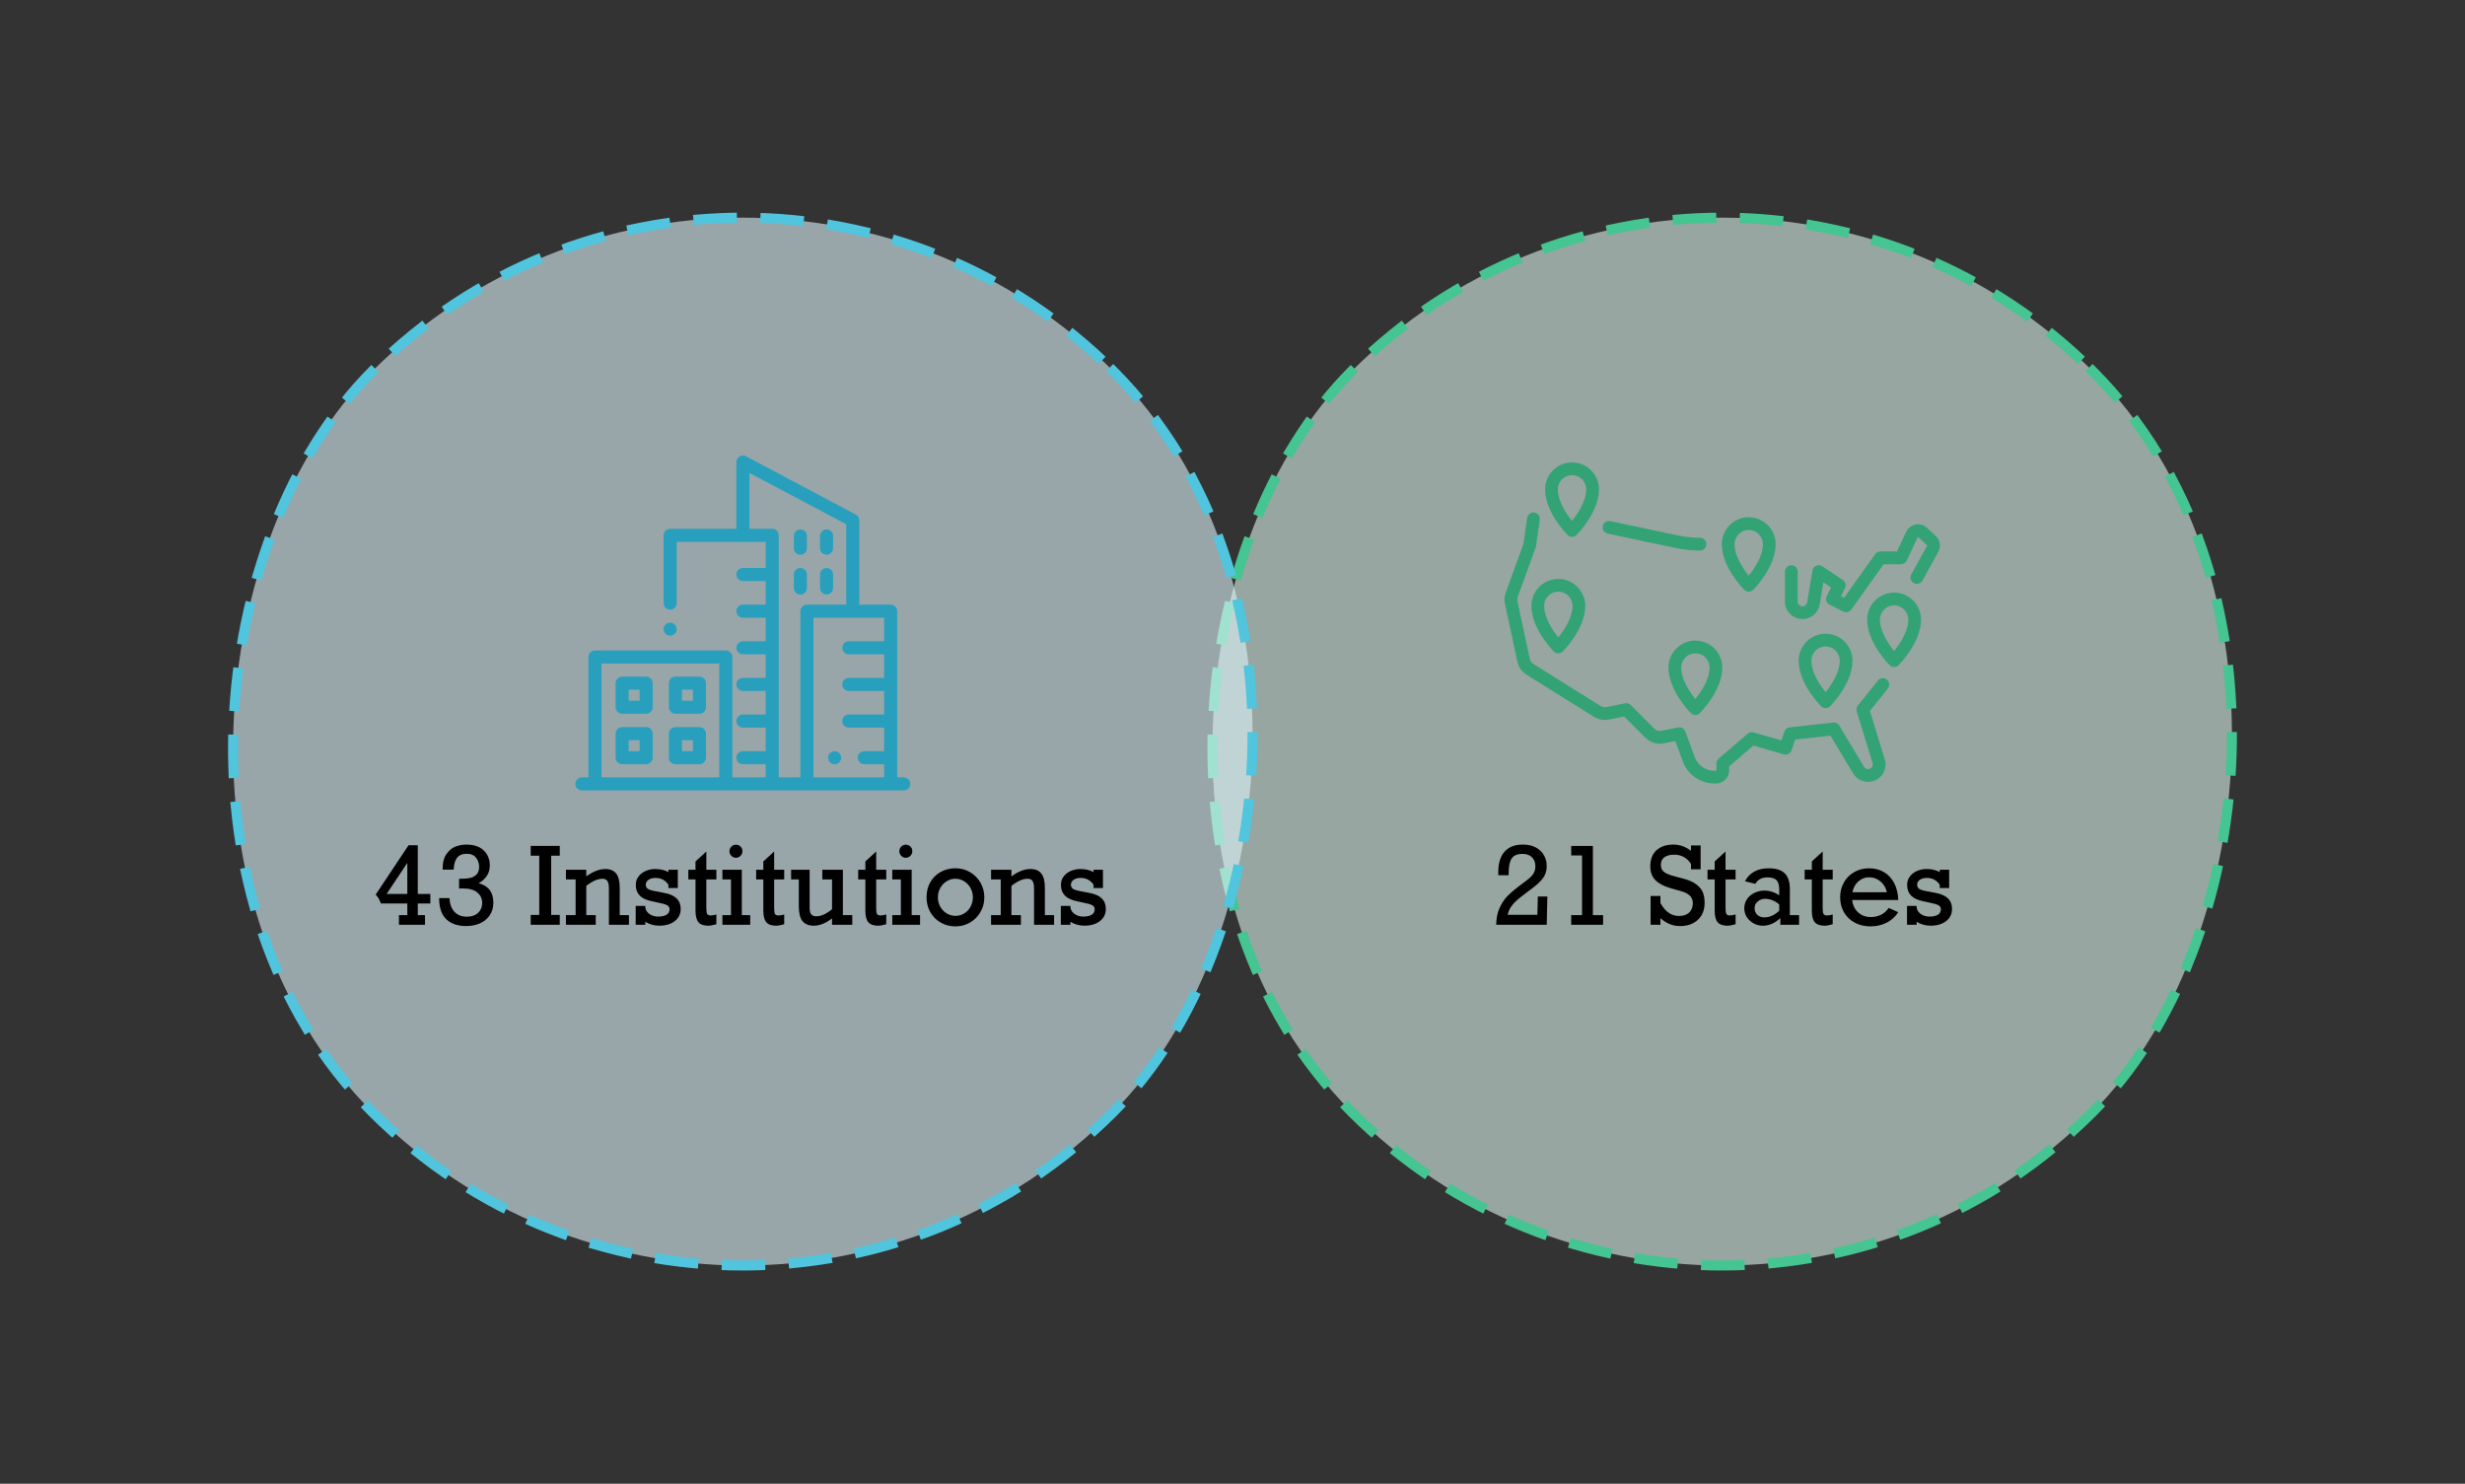 <svg width="736" height="443" viewBox="0 0 736 443" fill="none" xmlns="http://www.w3.org/2000/svg">
<rect x="0" y="0" width="736" height="443" fill="#333333" stroke="none"/>
<rect x="514.211" y="0.198" width="312.84" height="312.84" rx="156.42" transform="rotate(45 514.211 0.198)" fill="#DAF3EA" fill-opacity="0.6" stroke="#45C592" stroke-width="3" stroke-linecap="square" stroke-dasharray="10 10"/>
<g clip-path="url(#clip0_245_3316)">
<path d="M577.959 159.991L575.408 157.604C574.489 156.744 573.201 156.373 571.965 156.61C570.729 156.847 569.671 157.668 569.135 158.807L566.382 164.657H561.452C560.837 164.657 560.26 164.954 559.902 165.455L550.617 178.454L549.684 177.987L550.878 175.598C551.308 174.739 551.031 173.695 550.231 173.162L544.093 169.069C543.555 168.711 542.872 168.65 542.279 168.906C541.687 169.163 541.264 169.703 541.158 170.341L539.575 179.841C539.46 180.528 538.872 181.027 538.175 181.027C537.393 181.027 536.756 180.39 536.756 179.608V170.654C536.756 169.602 535.904 168.75 534.852 168.75C533.8 168.75 532.948 169.602 532.948 170.654V179.608C532.948 182.49 535.293 184.835 538.175 184.835C540.741 184.835 542.91 182.998 543.331 180.467L544.431 173.872L546.72 175.398L545.425 177.987C544.955 178.928 545.336 180.071 546.277 180.542L550.369 182.588C551.207 183.007 552.226 182.754 552.77 181.991L562.431 168.466H567.59C568.327 168.466 568.999 168.04 569.313 167.372L572.58 160.429C572.59 160.409 572.611 160.363 572.682 160.35C572.753 160.336 572.789 160.371 572.805 160.385L575.357 162.772C575.404 162.817 575.415 162.887 575.384 162.944L570.666 171.505C570.158 172.427 570.494 173.585 571.415 174.092C572.336 174.6 573.494 174.265 574.001 173.344L578.72 164.783C579.594 163.198 579.281 161.227 577.959 159.991Z" fill="#33A376"/>
<path d="M480.018 159.314L500.419 163.625C502.769 164.122 505.179 164.374 507.581 164.374C508.633 164.374 509.486 163.521 509.486 162.47C509.486 161.418 508.633 160.565 507.581 160.565C505.443 160.565 503.298 160.341 501.206 159.899L480.806 155.588C479.776 155.371 478.766 156.028 478.549 157.057C478.331 158.086 478.989 159.097 480.018 159.314Z" fill="#33A376"/>
<path d="M563.363 202.897C562.542 202.24 561.344 202.374 560.687 203.195L554.71 210.666C554.316 211.158 554.191 211.813 554.377 212.416L559.116 227.819C559.231 228.191 559.189 228.583 558.997 228.923C558.806 229.262 558.492 229.501 558.114 229.596C557.509 229.747 556.889 229.489 556.568 228.955L549.18 216.642C548.797 216.004 548.077 215.647 547.337 215.729L534.363 217.171C533.624 217.253 533.001 217.757 532.766 218.461L531.901 221.057L523.563 218.675C522.947 218.499 522.284 218.644 521.798 219.062L513.149 226.502C512.728 226.864 512.486 227.391 512.486 227.946V229.992C512.486 230.07 512.423 230.134 512.344 230.134H511.909C509.291 230.134 506.924 228.484 506.017 226.029L503.203 218.404C502.878 217.525 501.962 217.013 501.043 217.197L495.982 218.209C495.264 218.352 494.525 218.129 494.006 217.61L486.905 210.509C486.455 210.059 485.81 209.864 485.185 209.989L479.571 211.111C479.021 211.222 478.457 211.118 477.982 210.822L457.764 198.185C457.265 197.873 456.908 197.364 456.785 196.788L453.069 179.451C452.983 179.048 453.012 178.631 453.152 178.245L458.517 163.493C458.562 163.369 458.594 163.241 458.612 163.111L459.745 155.185C459.893 154.144 459.17 153.179 458.129 153.031C457.087 152.882 456.123 153.605 455.974 154.646L454.87 162.377L449.573 176.942C449.188 178.002 449.109 179.145 449.345 180.248L453.06 197.586C453.399 199.163 454.377 200.559 455.746 201.414L475.964 214.051C477.266 214.865 478.813 215.147 480.318 214.846L484.933 213.923L491.313 220.303C492.735 221.724 494.76 222.337 496.73 221.943L500.194 221.25L502.445 227.347C503.901 231.292 507.705 233.942 511.909 233.942H512.345C514.523 233.942 516.295 232.17 516.295 229.992V228.82L523.504 222.618L532.608 225.219C533.589 225.499 534.616 224.958 534.938 223.991L535.994 220.822L546.543 219.65L553.302 230.915C554.491 232.896 556.795 233.851 559.038 233.29C560.42 232.945 561.614 232.035 562.314 230.794C563.014 229.553 563.175 228.061 562.757 226.699L558.313 212.258L563.661 205.574C564.318 204.753 564.185 203.554 563.363 202.897Z" fill="#33A376"/>
<path d="M565.544 176.934C561.109 176.934 557.501 180.542 557.501 184.977C557.501 191.825 563.924 198.327 564.198 198.6C564.555 198.957 565.039 199.158 565.544 199.158C566.049 199.158 566.534 198.957 566.891 198.6C567.164 198.327 573.587 191.825 573.587 184.977C573.587 180.542 569.979 176.934 565.544 176.934ZM565.544 194.373C563.892 192.335 561.31 188.574 561.31 184.977C561.31 182.642 563.21 180.743 565.544 180.743C567.879 180.743 569.778 182.642 569.778 184.977C569.778 188.574 567.196 192.336 565.544 194.373Z" fill="#33A376"/>
<path d="M546.429 210.877C546.703 210.604 553.126 204.102 553.126 197.254C553.126 192.819 549.518 189.211 545.083 189.211C540.648 189.211 537.04 192.819 537.04 197.254C537.04 204.102 543.463 210.604 543.736 210.877C544.093 211.234 544.578 211.435 545.083 211.435C545.588 211.435 546.072 211.234 546.429 210.877ZM540.849 197.254C540.849 194.919 542.748 193.02 545.083 193.02C547.417 193.02 549.317 194.919 549.317 197.254C549.317 200.851 546.734 204.612 545.083 206.65C543.431 204.612 540.849 200.851 540.849 197.254Z" fill="#33A376"/>
<path d="M469.376 160.282C469.881 160.282 470.365 160.081 470.722 159.724C470.996 159.45 477.418 152.949 477.418 146.1C477.418 141.666 473.81 138.058 469.376 138.058C464.941 138.058 461.333 141.666 461.333 146.1C461.333 152.949 467.756 159.45 468.029 159.724C468.386 160.081 468.871 160.282 469.376 160.282ZM469.376 141.866C471.71 141.866 473.61 143.765 473.61 146.1C473.61 149.698 471.027 153.459 469.376 155.497C467.724 153.459 465.142 149.697 465.142 146.1C465.142 143.765 467.041 141.866 469.376 141.866Z" fill="#33A376"/>
<path d="M457.241 180.885C457.241 187.733 463.664 194.234 463.937 194.508C464.294 194.865 464.778 195.065 465.283 195.065C465.788 195.065 466.273 194.865 466.63 194.508C466.903 194.234 473.326 187.733 473.326 180.885C473.326 176.45 469.718 172.842 465.283 172.842C460.848 172.842 457.241 176.45 457.241 180.885ZM469.518 180.885C469.518 184.482 466.935 188.243 465.283 190.281C463.631 188.243 461.049 184.482 461.049 180.885C461.049 178.55 462.949 176.65 465.283 176.65C467.618 176.65 469.518 178.55 469.518 180.885Z" fill="#33A376"/>
<path d="M498.164 199.3C498.164 206.148 504.586 212.65 504.86 212.923C505.217 213.28 505.701 213.481 506.206 213.481C506.711 213.481 507.196 213.28 507.553 212.923C507.826 212.649 514.249 206.148 514.249 199.3C514.249 194.865 510.641 191.257 506.206 191.257C501.772 191.257 498.164 194.865 498.164 199.3ZM510.44 199.3C510.44 202.897 507.858 206.658 506.206 208.696C504.554 206.658 501.972 202.897 501.972 199.3C501.972 196.965 503.872 195.065 506.206 195.065C508.541 195.065 510.44 196.965 510.44 199.3Z" fill="#33A376"/>
<path d="M522.131 176.651C522.636 176.651 523.121 176.45 523.478 176.093C523.751 175.819 530.174 169.318 530.174 162.469C530.174 158.035 526.566 154.427 522.131 154.427C517.696 154.427 514.088 158.035 514.088 162.469C514.088 169.318 520.511 175.819 520.785 176.093C521.142 176.45 521.626 176.651 522.131 176.651ZM522.131 158.235C524.466 158.235 526.365 160.135 526.365 162.469C526.365 166.067 523.783 169.828 522.131 171.866C520.479 169.828 517.897 166.067 517.897 162.469C517.897 160.135 519.796 158.235 522.131 158.235Z" fill="#33A376"/>
</g>
<path d="M461.821 258.568C461.821 259.891 461.483 261.048 460.806 262.037C460.139 263.027 458.951 264.152 457.243 265.412L455.743 266.537C454.504 267.475 453.545 268.235 452.868 268.818C452.201 269.402 451.629 270.048 451.149 270.756C450.67 271.464 450.342 272.256 450.165 273.131H459.024L459.165 267.678H462.009L461.821 276.1H446.743C446.764 274.183 447.092 272.521 447.728 271.115C448.373 269.699 449.139 268.532 450.024 267.615C450.91 266.699 451.972 265.771 453.212 264.834L455.54 263.068C456.613 262.287 457.363 261.574 457.79 260.928C458.217 260.271 458.431 259.527 458.431 258.693C458.431 257.516 458.087 256.6 457.399 255.943C456.722 255.277 455.785 254.943 454.587 254.943C453.045 254.943 451.972 255.396 451.368 256.303C450.764 257.209 450.462 258.615 450.462 260.521V261.318H447.353V260.412C447.353 257.902 447.905 255.943 449.009 254.537C449.675 253.725 450.467 253.126 451.384 252.74C452.3 252.355 453.399 252.162 454.681 252.162C456.264 252.162 457.587 252.464 458.649 253.068C459.712 253.662 460.504 254.443 461.024 255.412C461.556 256.381 461.821 257.433 461.821 258.568ZM478.649 273.225V276.1H469.134V273.225H472.368V255.396H469.134V252.584H475.603V273.225H478.649ZM504.899 254.021V252.412H507.774V259.553H504.899V257.928C503.681 256.094 502.014 255.178 499.899 255.178C498.608 255.178 497.618 255.438 496.931 255.959C496.243 256.48 495.899 257.23 495.899 258.209C495.899 259.146 496.222 259.86 496.868 260.35C497.524 260.839 498.524 261.256 499.868 261.6L502.634 262.334C504.394 262.803 505.743 263.423 506.681 264.193C507.629 264.964 508.243 265.782 508.524 266.646C508.816 267.511 508.962 268.475 508.962 269.537C508.962 271.673 508.295 273.365 506.962 274.615C505.629 275.865 503.842 276.49 501.603 276.49C499.467 276.49 497.524 275.709 495.774 274.146V276.1H492.837V267.521H495.774V269.6C497.181 272.183 499.014 273.475 501.274 273.475C502.597 273.475 503.623 273.136 504.353 272.459C505.082 271.771 505.446 270.808 505.446 269.568C505.446 267.881 504.259 266.709 501.884 266.053L498.946 265.225C496.832 264.62 495.269 263.803 494.259 262.771C493.248 261.74 492.743 260.381 492.743 258.693C492.743 256.62 493.353 255.016 494.571 253.881C495.8 252.735 497.493 252.162 499.649 252.162C501.524 252.162 503.274 252.782 504.899 254.021ZM518.212 259.678V262.568H515.212V271.178C515.212 272.074 515.306 272.657 515.493 272.928C515.691 273.188 516.024 273.318 516.493 273.318C517.066 273.318 517.639 273.219 518.212 273.021V275.943C517.212 276.235 516.405 276.381 515.79 276.381C514.436 276.381 513.462 276.042 512.868 275.365C512.274 274.678 511.978 273.506 511.978 271.85V262.568H509.837V259.678H511.978V257.193L515.212 254.24V259.678H518.212ZM534.415 265.475V273.225H537.165V276.1H531.571V274.084C530.009 275.615 528.269 276.381 526.353 276.381C525.342 276.381 524.415 276.146 523.571 275.678C522.738 275.209 522.066 274.584 521.556 273.803C521.056 273.011 520.806 272.136 520.806 271.178C520.806 270.146 521.082 269.23 521.634 268.428C522.196 267.615 522.951 266.99 523.899 266.553C524.847 266.115 525.8 265.896 526.759 265.896C528.363 265.896 529.858 266.365 531.243 267.303V265.537C531.243 264.256 530.972 263.339 530.431 262.787C529.889 262.235 528.998 261.959 527.759 261.959C526.884 261.959 526.149 262.12 525.556 262.443C524.972 262.756 524.488 263.235 524.103 263.881L521.009 263.115C521.707 261.813 522.649 260.844 523.837 260.209C525.024 259.563 526.436 259.24 528.071 259.24C530.269 259.24 531.873 259.74 532.884 260.74C533.905 261.74 534.415 263.318 534.415 265.475ZM526.79 273.896C528.373 273.896 529.858 273.235 531.243 271.912V269.99C529.837 268.896 528.431 268.35 527.024 268.35C526.17 268.35 525.431 268.62 524.806 269.162C524.191 269.693 523.884 270.365 523.884 271.178C523.884 271.959 524.155 272.61 524.696 273.131C525.238 273.641 525.936 273.896 526.79 273.896ZM547.212 259.678V262.568H544.212V271.178C544.212 272.074 544.306 272.657 544.493 272.928C544.691 273.188 545.024 273.318 545.493 273.318C546.066 273.318 546.639 273.219 547.212 273.021V275.943C546.212 276.235 545.405 276.381 544.79 276.381C543.436 276.381 542.462 276.042 541.868 275.365C541.274 274.678 540.978 273.506 540.978 271.85V262.568H538.837V259.678H540.978V257.193L544.212 254.24V259.678H547.212ZM566.774 268.709H553.009C553.207 270.282 553.816 271.527 554.837 272.443C555.858 273.35 557.108 273.803 558.587 273.803C559.67 273.803 560.675 273.579 561.603 273.131C562.53 272.683 563.306 271.995 563.931 271.068L566.774 272.35C565.879 273.745 564.701 274.803 563.243 275.521C561.795 276.23 560.217 276.584 558.509 276.584C556.738 276.584 555.165 276.214 553.79 275.475C552.415 274.735 551.342 273.704 550.571 272.381C549.811 271.058 549.431 269.568 549.431 267.912C549.431 266.266 549.806 264.782 550.556 263.459C551.316 262.136 552.353 261.105 553.665 260.365C554.978 259.615 556.425 259.24 558.009 259.24C559.738 259.24 561.243 259.626 562.524 260.396C563.816 261.157 564.832 262.251 565.571 263.678C566.311 265.094 566.712 266.771 566.774 268.709ZM558.071 261.928C556.853 261.928 555.785 262.339 554.868 263.162C553.951 263.975 553.363 265.053 553.103 266.396H563.384C563.082 265.053 562.441 263.975 561.462 263.162C560.483 262.339 559.353 261.928 558.071 261.928ZM579.165 260.381V259.678H581.978V265.131H579.165V264.131C578.228 262.787 576.946 262.115 575.321 262.115C574.467 262.115 573.769 262.303 573.228 262.678C572.686 263.053 572.415 263.537 572.415 264.131C572.415 264.662 572.618 265.079 573.024 265.381C573.441 265.683 574.368 265.949 575.806 266.178L577.978 266.6C581.217 267.193 582.837 268.782 582.837 271.365C582.837 272.876 582.248 274.089 581.071 275.006C579.905 275.923 578.353 276.381 576.415 276.381C575.644 276.381 574.884 276.271 574.134 276.053C573.394 275.824 572.774 275.542 572.274 275.209V276.1H569.399V270.475H572.274V271.037C572.431 271.829 572.868 272.464 573.587 272.943C574.316 273.423 575.16 273.662 576.118 273.662C577.17 273.662 577.998 273.48 578.603 273.115C579.207 272.74 579.509 272.188 579.509 271.459C579.509 270.928 579.269 270.532 578.79 270.271C578.311 270.001 577.347 269.725 575.899 269.443L574.228 269.084C572.571 268.751 571.358 268.178 570.587 267.365C569.816 266.553 569.431 265.516 569.431 264.256C569.431 263.235 569.712 262.365 570.274 261.646C570.847 260.917 571.576 260.37 572.462 260.006C573.347 259.641 574.259 259.459 575.196 259.459C576.769 259.459 578.092 259.766 579.165 260.381Z" fill="black"/>
<rect x="221.789" y="0.198" width="312.84" height="312.84" rx="156.42" transform="rotate(45 221.789 0.198)" fill="#DCF3F8" fill-opacity="0.6" stroke="#50C5DD" stroke-width="3" stroke-linecap="square" stroke-dasharray="10 10"/>
<g clip-path="url(#clip1_245_3316)">
<path d="M192.93 202.02H185.753C184.674 202.02 183.8 202.894 183.8 203.973V211.15C183.8 212.229 184.674 213.103 185.753 213.103H192.93C194.009 213.103 194.883 212.229 194.883 211.15V203.973C194.883 202.894 194.009 202.02 192.93 202.02ZM190.977 209.197H187.706V205.926H190.977V209.197Z" fill="#28A0BD"/>
<path d="M208.84 202.02H201.663C200.584 202.02 199.709 202.894 199.709 203.973V211.15C199.709 212.229 200.584 213.103 201.663 213.103H208.84C209.918 213.103 210.793 212.229 210.793 211.15V203.973C210.793 202.894 209.919 202.02 208.84 202.02ZM206.887 209.197H203.616V205.926H206.887V209.197Z" fill="#28A0BD"/>
<path d="M192.93 217.092H185.753C184.674 217.092 183.8 217.966 183.8 219.045V226.222C183.8 227.301 184.674 228.175 185.753 228.175H192.93C194.009 228.175 194.883 227.301 194.883 226.222V219.045C194.883 217.966 194.009 217.092 192.93 217.092ZM190.977 224.269H187.706V220.998H190.977V224.269Z" fill="#28A0BD"/>
<path d="M208.84 217.092H201.663C200.584 217.092 199.709 217.966 199.709 219.045V226.222C199.709 227.301 200.584 228.175 201.663 228.175H208.84C209.918 228.175 210.793 227.301 210.793 226.222V219.045C210.793 217.966 209.919 217.092 208.84 217.092ZM206.887 224.269H203.616V220.998H206.887V224.269Z" fill="#28A0BD"/>
<path d="M201.477 186.475C201.111 186.111 200.609 185.902 200.096 185.902C199.58 185.902 199.078 186.111 198.715 186.475C198.35 186.838 198.143 187.342 198.143 187.855C198.143 188.369 198.35 188.873 198.715 189.236C199.078 189.599 199.582 189.809 200.096 189.809C200.609 189.809 201.111 189.6 201.477 189.236C201.84 188.873 202.049 188.369 202.049 187.855C202.049 187.342 201.84 186.838 201.477 186.475Z" fill="#28A0BD"/>
<path d="M269.836 232.094H267.883V182.472C267.883 181.394 267.008 180.519 265.93 180.519H256.579V155.358C256.579 154.635 256.18 153.972 255.542 153.633L222.729 136.228C222.124 135.907 221.394 135.926 220.807 136.28C220.22 136.633 219.861 137.268 219.861 137.953V157.875H200.095C199.017 157.875 198.142 158.75 198.142 159.828V180.086C198.142 181.165 199.017 182.04 200.095 182.04C201.174 182.04 202.048 181.165 202.048 180.086V161.781H228.611V169.582H221.814C220.735 169.582 219.861 170.456 219.861 171.535C219.861 172.613 220.735 173.488 221.814 173.488H228.611V180.519H221.814C220.735 180.519 219.861 181.394 219.861 182.472C219.861 183.551 220.735 184.425 221.814 184.425H228.611V191.457H221.814C220.735 191.457 219.861 192.331 219.861 193.41C219.861 194.488 220.735 195.363 221.814 195.363H228.611V202.394H221.814C220.735 202.394 219.861 203.269 219.861 204.347C219.861 205.426 220.735 206.3 221.814 206.3H228.611V213.332H221.814C220.735 213.332 219.861 214.206 219.861 215.285C219.861 216.363 220.735 217.238 221.814 217.238H228.611V224.269H221.814C220.735 224.269 219.861 225.144 219.861 226.222C219.861 227.301 220.735 228.175 221.814 228.175H228.611V232.094H218.664V196.156C218.664 195.078 217.789 194.203 216.711 194.203H177.648C176.57 194.203 175.695 195.078 175.695 196.156V232.094H173.742C172.664 232.094 171.789 232.968 171.789 234.047C171.789 235.125 172.664 236 173.742 236H269.836C270.914 236 271.789 235.125 271.789 234.047C271.789 232.968 270.915 232.094 269.836 232.094ZM214.758 232.094H179.602V198.109H214.758V232.094ZM238.977 182.472V232.094H232.517V159.828C232.517 158.75 231.642 157.875 230.564 157.875H223.767V141.2L252.673 156.533V180.519H240.93C239.851 180.519 238.977 181.394 238.977 182.472ZM263.977 191.457H253.43C252.351 191.457 251.477 192.331 251.477 193.41C251.477 194.488 252.351 195.363 253.43 195.363H263.977V202.394H253.43C252.351 202.394 251.477 203.269 251.477 204.347C251.477 205.426 252.351 206.3 253.43 206.3H263.977V213.332H253.43C252.351 213.332 251.477 214.206 251.477 215.285C251.477 216.363 252.351 217.238 253.43 217.238H263.977V224.269H258.052C256.974 224.269 256.099 225.144 256.099 226.222C256.099 227.301 256.974 228.175 258.052 228.175H263.977V232.094H242.883V184.425H263.977V191.457Z" fill="#28A0BD"/>
<path d="M250.578 224.842C250.215 224.479 249.713 224.27 249.197 224.27C248.684 224.27 248.18 224.479 247.816 224.842C247.453 225.205 247.244 225.709 247.244 226.223C247.244 226.736 247.453 227.24 247.816 227.604C248.18 227.967 248.684 228.176 249.197 228.176C249.713 228.176 250.215 227.967 250.578 227.604C250.943 227.24 251.15 226.736 251.15 226.223C251.15 225.707 250.943 225.205 250.578 224.842Z" fill="#28A0BD"/>
<path d="M238.977 158.07C237.898 158.07 237.023 158.945 237.023 160.023V163.669C237.023 164.748 237.898 165.622 238.977 165.622C240.055 165.622 240.93 164.748 240.93 163.669V160.023C240.93 158.945 240.055 158.07 238.977 158.07Z" fill="#28A0BD"/>
<path d="M238.977 169.582C237.898 169.582 237.023 170.456 237.023 171.535V175.557C237.023 176.635 237.898 177.51 238.977 177.51C240.055 177.51 240.93 176.635 240.93 175.557V171.535C240.93 170.456 240.055 169.582 238.977 169.582Z" fill="#28A0BD"/>
<path d="M246.789 158.07C245.711 158.07 244.836 158.945 244.836 160.023V163.669C244.836 164.748 245.711 165.622 246.789 165.622C247.868 165.622 248.742 164.748 248.742 163.669V160.023C248.742 158.945 247.868 158.07 246.789 158.07Z" fill="#28A0BD"/>
<path d="M246.789 169.582C245.711 169.582 244.836 170.456 244.836 171.535V175.557C244.836 176.635 245.711 177.51 246.789 177.51C247.868 177.51 248.742 176.635 248.742 175.557V171.535C248.742 170.456 247.868 169.582 246.789 169.582Z" fill="#28A0BD"/>
</g>
<path d="M128.492 266.912V269.756H124.742V273.225H126.898V276.1H119.117V273.225H121.617V269.756H113.711C113.409 268.714 112.893 267.834 112.164 267.115L121.992 252.35H124.742V266.912H128.492ZM121.617 266.912V257.631L115.43 266.912H121.617ZM146.242 258.396C146.242 259.699 145.904 260.798 145.227 261.693C144.56 262.589 143.789 263.251 142.914 263.678C144.456 264.126 145.57 264.829 146.258 265.787C146.956 266.735 147.305 267.964 147.305 269.475C147.305 271.037 146.914 272.35 146.133 273.412C145.362 274.475 144.362 275.256 143.133 275.756C141.904 276.245 140.596 276.49 139.211 276.49C136.648 276.49 134.659 275.808 133.242 274.443C131.826 273.068 131.117 270.964 131.117 268.131H134.211C134.284 269.881 134.773 271.245 135.68 272.225C136.586 273.204 137.826 273.693 139.398 273.693C140.805 273.693 141.919 273.313 142.742 272.553C143.565 271.782 143.977 270.787 143.977 269.568C143.977 268.329 143.497 267.303 142.539 266.49C141.581 265.667 140.107 265.256 138.117 265.256C137.628 265.256 137.279 265.266 137.07 265.287V262.365H137.508C138.581 262.365 139.503 262.292 140.273 262.146C141.055 262.001 141.711 261.667 142.242 261.146C142.784 260.615 143.055 259.829 143.055 258.787C143.055 257.766 142.747 256.865 142.133 256.084C141.529 255.303 140.607 254.912 139.367 254.912C138.065 254.912 137.102 255.303 136.477 256.084C135.862 256.865 135.523 258.053 135.461 259.646H132.164V259.396C132.164 257.438 132.586 255.912 133.43 254.818C134.273 253.714 135.211 252.995 136.242 252.662C137.284 252.329 138.242 252.162 139.117 252.162C141.482 252.162 143.258 252.751 144.445 253.928C145.643 255.094 146.242 256.584 146.242 258.396ZM164.57 255.49V273.162H167.133V276.1H158.461V273.162H161.008V255.49H158.461V252.553H167.133V255.49H164.57ZM185.039 265.053V273.225H187.789V276.1H181.805V265.256C181.805 264.225 181.654 263.485 181.352 263.037C181.06 262.589 180.576 262.365 179.898 262.365C178.461 262.365 176.846 263.074 175.055 264.49V273.225H177.883V276.1H168.977V273.225H171.867V262.568H168.977V259.678H175.055V261.662C177.065 260.193 178.956 259.459 180.727 259.459C182.195 259.459 183.279 259.912 183.977 260.818C184.685 261.725 185.039 263.136 185.039 265.053ZM199.57 260.381V259.678H202.383V265.131H199.57V264.131C198.633 262.787 197.352 262.115 195.727 262.115C194.872 262.115 194.174 262.303 193.633 262.678C193.091 263.053 192.82 263.537 192.82 264.131C192.82 264.662 193.023 265.079 193.43 265.381C193.846 265.683 194.773 265.949 196.211 266.178L198.383 266.6C201.622 267.193 203.242 268.782 203.242 271.365C203.242 272.876 202.654 274.089 201.477 275.006C200.31 275.923 198.758 276.381 196.82 276.381C196.049 276.381 195.289 276.271 194.539 276.053C193.799 275.824 193.18 275.542 192.68 275.209V276.1H189.805V270.475H192.68V271.037C192.836 271.829 193.273 272.464 193.992 272.943C194.721 273.423 195.565 273.662 196.523 273.662C197.576 273.662 198.404 273.48 199.008 273.115C199.612 272.74 199.914 272.188 199.914 271.459C199.914 270.928 199.674 270.532 199.195 270.271C198.716 270.001 197.753 269.725 196.305 269.443L194.633 269.084C192.977 268.751 191.763 268.178 190.992 267.365C190.221 266.553 189.836 265.516 189.836 264.256C189.836 263.235 190.117 262.365 190.68 261.646C191.253 260.917 191.982 260.37 192.867 260.006C193.753 259.641 194.664 259.459 195.602 259.459C197.174 259.459 198.497 259.766 199.57 260.381ZM213.898 259.678V262.568H210.898V271.178C210.898 272.074 210.992 272.657 211.18 272.928C211.378 273.188 211.711 273.318 212.18 273.318C212.753 273.318 213.326 273.219 213.898 273.021V275.943C212.898 276.235 212.091 276.381 211.477 276.381C210.122 276.381 209.148 276.042 208.555 275.365C207.961 274.678 207.664 273.506 207.664 271.85V262.568H205.523V259.678H207.664V257.193L210.898 254.24V259.678H213.898ZM221.68 254.146C221.68 254.678 221.487 255.136 221.102 255.521C220.716 255.907 220.258 256.1 219.727 256.1C219.195 256.1 218.742 255.907 218.367 255.521C217.992 255.136 217.805 254.678 217.805 254.146C217.805 253.615 217.992 253.157 218.367 252.771C218.742 252.386 219.195 252.193 219.727 252.193C220.279 252.193 220.742 252.381 221.117 252.756C221.492 253.131 221.68 253.594 221.68 254.146ZM223.992 273.225V276.1H215.695V273.225H218.258V262.568H215.695V259.678H221.492V273.225H223.992ZM234.148 259.678V262.568H231.148V271.178C231.148 272.074 231.242 272.657 231.43 272.928C231.628 273.188 231.961 273.318 232.43 273.318C233.003 273.318 233.576 273.219 234.148 273.021V275.943C233.148 276.235 232.341 276.381 231.727 276.381C230.372 276.381 229.398 276.042 228.805 275.365C228.211 274.678 227.914 273.506 227.914 271.85V262.568H225.773V259.678H227.914V257.193L231.148 254.24V259.678H234.148ZM243.727 273.568C245.174 273.568 246.742 272.865 248.43 271.459V262.568H245.523V259.678H251.664V273.225H254.477V276.1H248.43V274.209C246.534 275.657 244.732 276.381 243.023 276.381C241.482 276.381 240.341 275.923 239.602 275.006C238.872 274.089 238.508 272.568 238.508 270.443V262.568H236.211V259.678H241.742V271.115C241.742 271.959 241.893 272.579 242.195 272.975C242.508 273.37 243.018 273.568 243.727 273.568ZM264.617 259.678V262.568H261.617V271.178C261.617 272.074 261.711 272.657 261.898 272.928C262.096 273.188 262.43 273.318 262.898 273.318C263.471 273.318 264.044 273.219 264.617 273.021V275.943C263.617 276.235 262.81 276.381 262.195 276.381C260.841 276.381 259.867 276.042 259.273 275.365C258.68 274.678 258.383 273.506 258.383 271.85V262.568H256.242V259.678H258.383V257.193L261.617 254.24V259.678H264.617ZM272.398 254.146C272.398 254.678 272.206 255.136 271.82 255.521C271.435 255.907 270.977 256.1 270.445 256.1C269.914 256.1 269.461 255.907 269.086 255.521C268.711 255.136 268.523 254.678 268.523 254.146C268.523 253.615 268.711 253.157 269.086 252.771C269.461 252.386 269.914 252.193 270.445 252.193C270.997 252.193 271.461 252.381 271.836 252.756C272.211 253.131 272.398 253.594 272.398 254.146ZM274.711 273.225V276.1H266.414V273.225H268.977V262.568H266.414V259.678H272.211V273.225H274.711ZM293.898 267.912C293.898 269.506 293.518 270.964 292.758 272.287C291.997 273.61 290.961 274.657 289.648 275.428C288.336 276.199 286.883 276.584 285.289 276.584C283.643 276.584 282.159 276.199 280.836 275.428C279.513 274.657 278.482 273.61 277.742 272.287C277.013 270.964 276.648 269.506 276.648 267.912C276.648 266.245 277.013 264.756 277.742 263.443C278.482 262.131 279.508 261.105 280.82 260.365C282.133 259.615 283.622 259.24 285.289 259.24C286.904 259.24 288.367 259.636 289.68 260.428C290.992 261.209 292.023 262.261 292.773 263.584C293.523 264.907 293.898 266.35 293.898 267.912ZM285.289 273.443C286.247 273.443 287.128 273.193 287.93 272.693C288.732 272.193 289.357 271.521 289.805 270.678C290.253 269.834 290.477 268.912 290.477 267.912C290.477 266.933 290.253 266.021 289.805 265.178C289.357 264.334 288.732 263.657 287.93 263.146C287.128 262.626 286.237 262.365 285.258 262.365C284.299 262.365 283.419 262.62 282.617 263.131C281.815 263.631 281.185 264.308 280.727 265.162C280.268 266.016 280.039 266.933 280.039 267.912C280.039 268.891 280.268 269.808 280.727 270.662C281.185 271.516 281.82 272.193 282.633 272.693C283.445 273.193 284.331 273.443 285.289 273.443ZM311.977 265.053V273.225H314.727V276.1H308.742V265.256C308.742 264.225 308.591 263.485 308.289 263.037C307.997 262.589 307.513 262.365 306.836 262.365C305.398 262.365 303.784 263.074 301.992 264.49V273.225H304.82V276.1H295.914V273.225H298.805V262.568H295.914V259.678H301.992V261.662C304.003 260.193 305.893 259.459 307.664 259.459C309.133 259.459 310.216 259.912 310.914 260.818C311.622 261.725 311.977 263.136 311.977 265.053ZM326.508 260.381V259.678H329.32V265.131H326.508V264.131C325.57 262.787 324.289 262.115 322.664 262.115C321.81 262.115 321.112 262.303 320.57 262.678C320.029 263.053 319.758 263.537 319.758 264.131C319.758 264.662 319.961 265.079 320.367 265.381C320.784 265.683 321.711 265.949 323.148 266.178L325.32 266.6C328.56 267.193 330.18 268.782 330.18 271.365C330.18 272.876 329.591 274.089 328.414 275.006C327.247 275.923 325.695 276.381 323.758 276.381C322.987 276.381 322.227 276.271 321.477 276.053C320.737 275.824 320.117 275.542 319.617 275.209V276.1H316.742V270.475H319.617V271.037C319.773 271.829 320.211 272.464 320.93 272.943C321.659 273.423 322.503 273.662 323.461 273.662C324.513 273.662 325.341 273.48 325.945 273.115C326.549 272.74 326.852 272.188 326.852 271.459C326.852 270.928 326.612 270.532 326.133 270.271C325.654 270.001 324.69 269.725 323.242 269.443L321.57 269.084C319.914 268.751 318.701 268.178 317.93 267.365C317.159 266.553 316.773 265.516 316.773 264.256C316.773 263.235 317.055 262.365 317.617 261.646C318.19 260.917 318.919 260.37 319.805 260.006C320.69 259.641 321.602 259.459 322.539 259.459C324.112 259.459 325.435 259.766 326.508 260.381Z" fill="black"/>
<defs>
<clipPath id="clip0_245_3316">
<rect width="130" height="130" fill="white" transform="translate(449.212 121)"/>
</clipPath>
<clipPath id="clip1_245_3316">
<rect width="100" height="100" fill="white" transform="translate(171.789 136)"/>
</clipPath>
</defs>
</svg>
